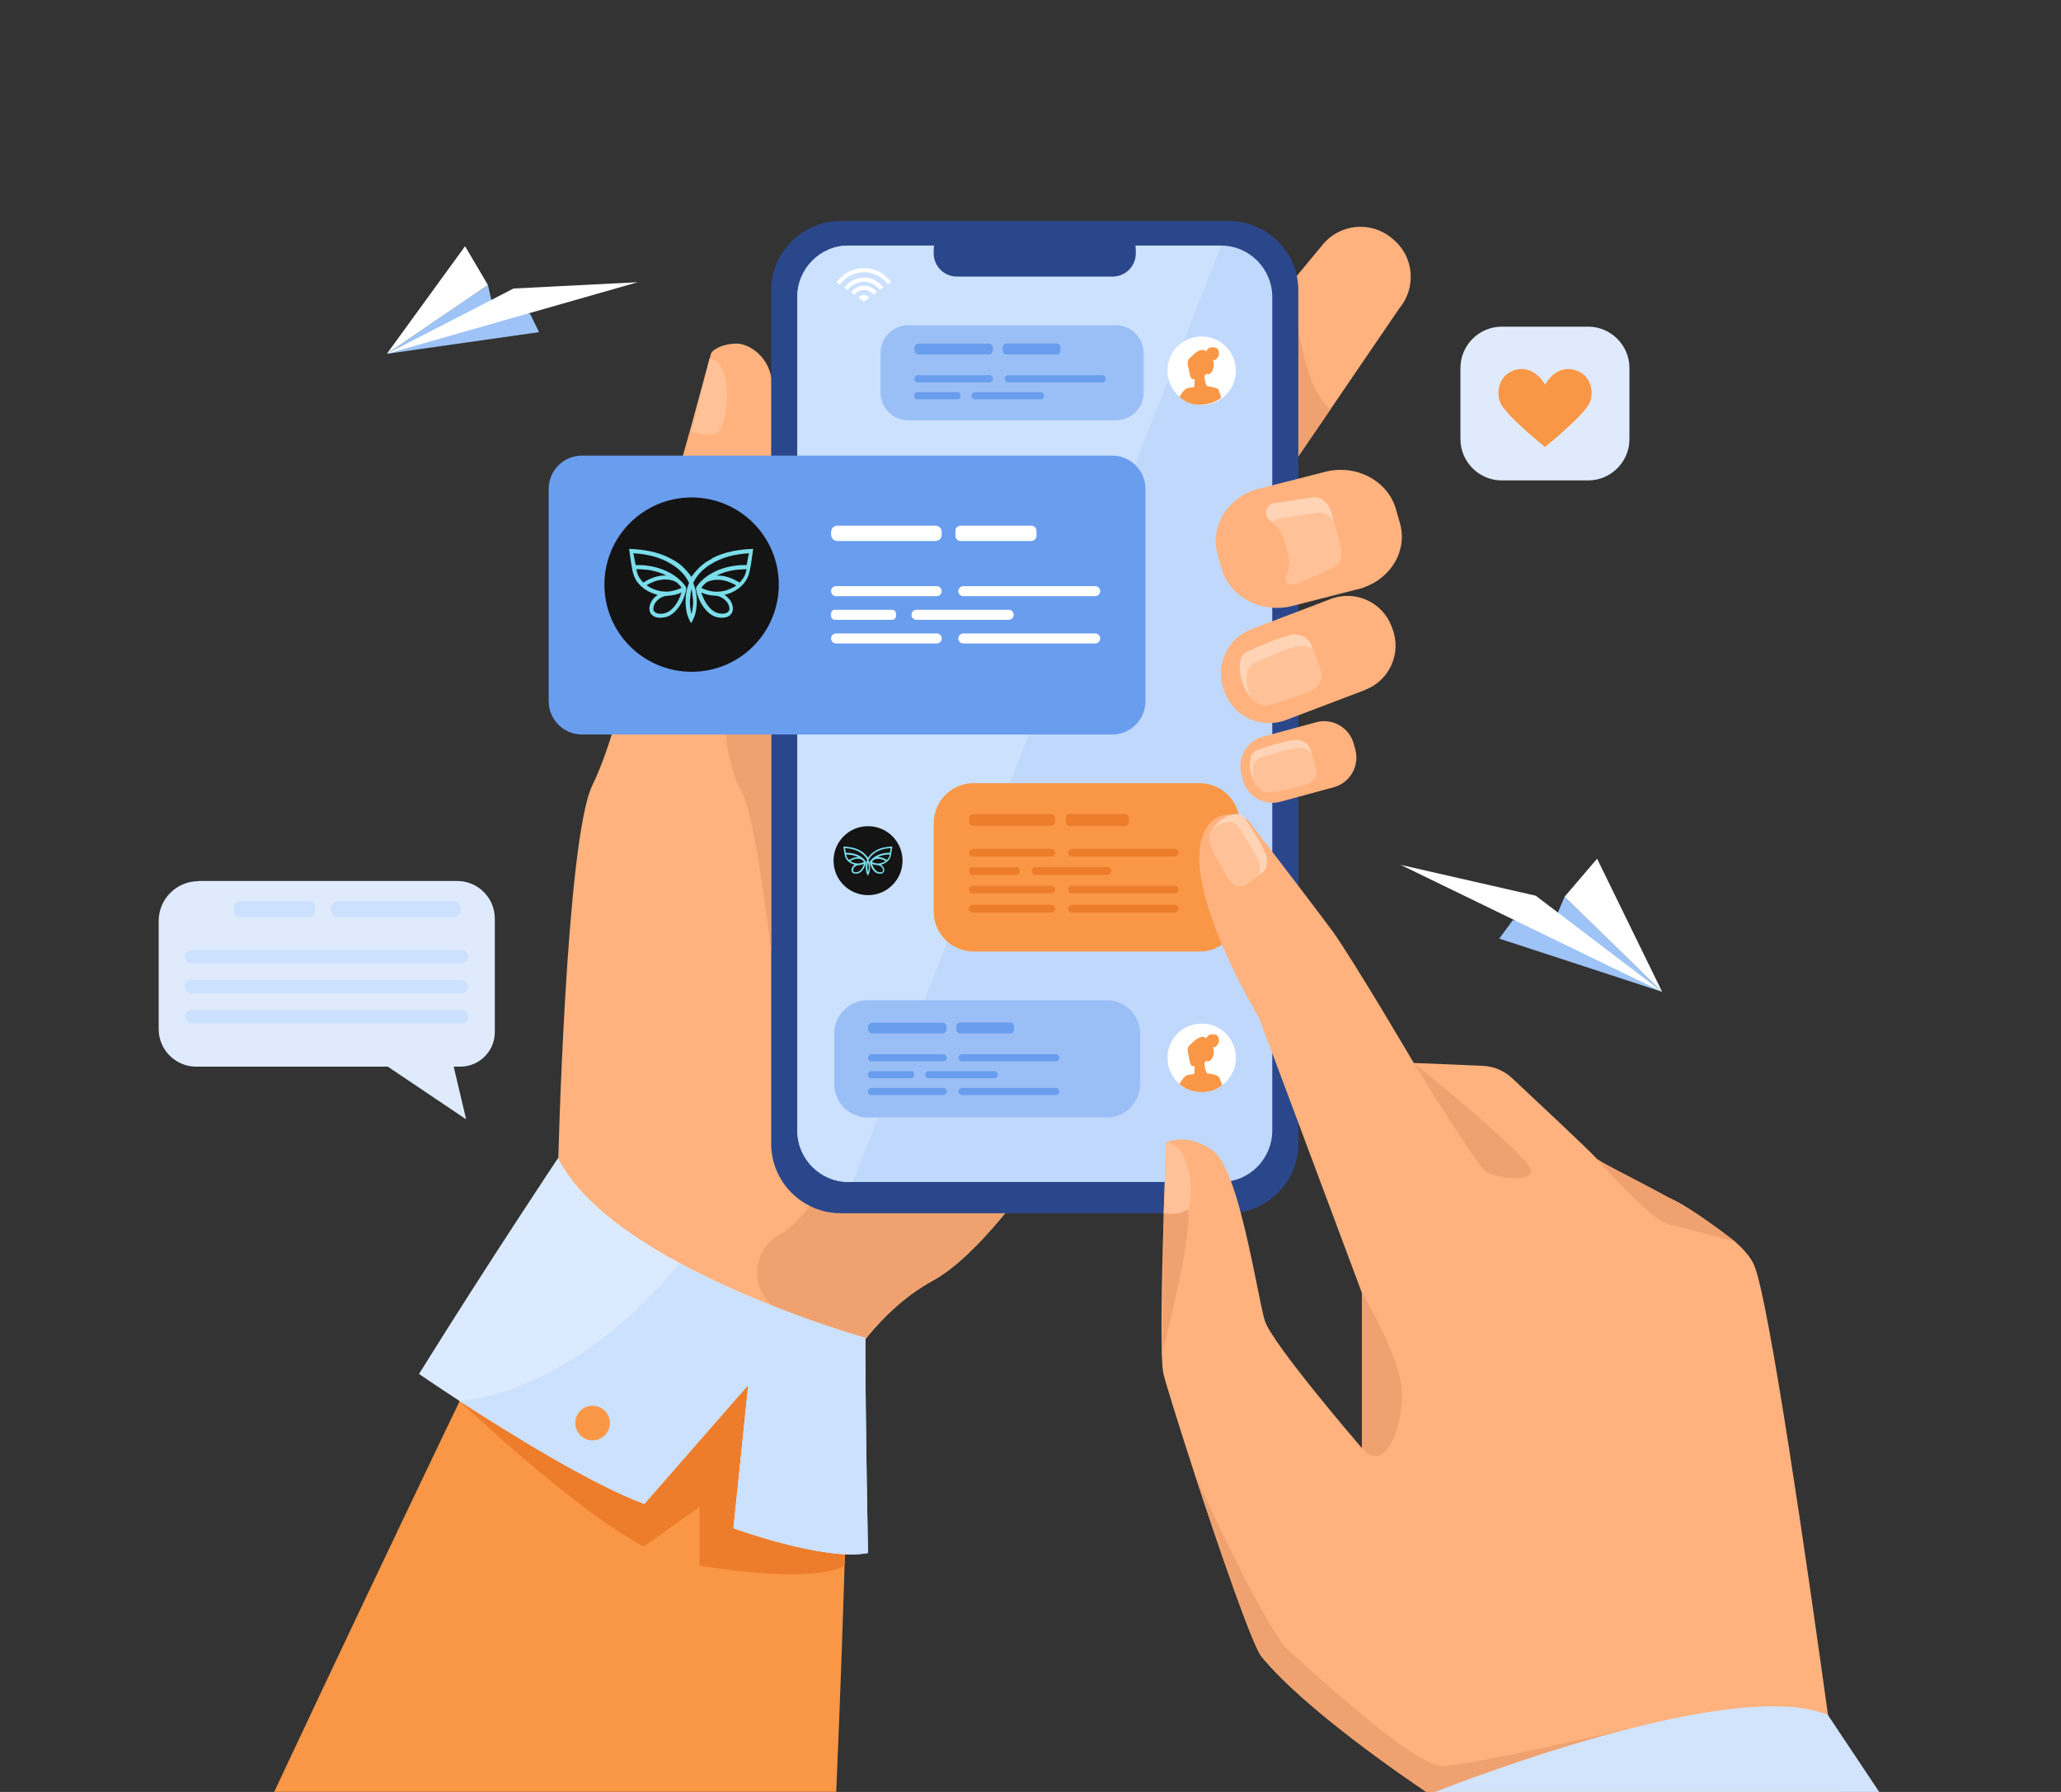 <?xml version="1.0" encoding="UTF-8"?>
<svg id="_Слой_1" data-name="Слой 1" xmlns="http://www.w3.org/2000/svg" version="1.1" viewBox="0 0 2300 2000">
  <rect x="0" y="0" width="2300" height="2000" fill="#333333" stroke="none"/>
  <defs>
    <style>
      .cls-1 {
        fill: #7addea;
      }

      .cls-1, .cls-2, .cls-3, .cls-4, .cls-5, .cls-6, .cls-7, .cls-8, .cls-9, .cls-10, .cls-11, .cls-12, .cls-13, .cls-14, .cls-15, .cls-16, .cls-17, .cls-18 {
        stroke-width: 0px;
      }

      .cls-2 {
        fill: #dceaff;
      }

      .cls-3 {
        fill: #d2e3fc;
      }

      .cls-4 {
        fill: #c0d8fb;
      }

      .cls-5 {
        fill: #f99746;
      }

      .cls-6 {
        fill: #cbe1fd;
      }

      .cls-7 {
        fill: #2b478b;
      }

      .cls-8 {
        fill: #141414;
      }

      .cls-9 {
        fill: #dfebfd;
      }

      .cls-10 {
        fill: #9abff6;
      }

      .cls-11 {
        fill: #efa26f;
      }

      .cls-12 {
        fill: #ffd3b6;
      }

      .cls-13 {
        fill: #fff;
      }

      .cls-14 {
        fill: #ffc197;
      }

      .cls-15 {
        fill: #9ec3f6;
      }

      .cls-16 {
        fill: #ed7d2b;
      }

      .cls-17 {
        fill: #ffb27d;
      }

      .cls-18 {
        fill: #699dee;
      }
    </style>
  </defs>
  <g>
    <path class="cls-17" d="M1344.5,991.9s-95.7,191.5-193,323.8c-38.7,52.6-77.6,95.8-110.9,113.9-32.5,17.6-60.1,45-82.9,75.4-59,78.6-86.3,177.1-86.3,177.1l-248.7-376.2s8.5-367.8,38.3-429.3c43.5-89.7,64.5-270.8,81.3-306.9,12.4-26.8,47.8-164.9,51.2-175.1,1.5-4.4,13.3-11.1,28.6-11.1,12.3,0,33.1,11.9,38.4,36.3,26.6,123.3-5.4,204.6-5.1,208.3,9.4,94.8-18.8,165.1,1,183.7.7.7,2.1.4,4-.9,34.3-22,247.1-332.2,273.3-338.9,27.7-7.1,210.7,520,210.7,520Z"/>
    <path class="cls-5" d="M946.3,1607.5s-3.4,167.2-13.1,392.4H306c143.4-305.8,268.1-563.1,268.1-563.1,0,0,357.2,10.9,372.3,170.8Z"/>
    <path class="cls-17" d="M1561.9,343.7l-77,112.9-75.6,110.8c-4.6,5.6-9.9,7.5-15.7,6.9-18.1-1.7-40.6-27.9-58.1-42.4l-1.8-1.5c-23.1-19.1-26.3-53.5-7.2-76.6l115.5-139.6h0s34.3-41.4,34.3-41.4c19.1-23.1,53.5-26.3,76.6-7.2l1.8,1.5c23.1,19.1,26.3,53.5,7.2,76.6Z"/>
    <path class="cls-11" d="M1484.9,456.6l-75.6,110.8c-4.6,5.6-9.9,7.5-15.7,6.9l48.4-260c.1,1.5,8.3,118.1,42.8,142.3Z"/>
    <path class="cls-11" d="M1151.5,1315.7c-38.7,52.6-77.6,95.8-110.9,113.9-32.5,17.6-60.1,45-82.9,75.4-26.2-12.2-56.1-26.6-85.3-40.7-35.6-17.3-36.9-67.8-2.1-86.5.3-.2.7-.4,1-.6,32.6-18.7,66.1-84.6,66.1-84.6l214,23.1Z"/>
    <path class="cls-14" d="M791.9,400.2l-20.2,81.4s17.6,7.2,28.9,1.6,20.5-78.6-8.8-83Z"/>
    <g>
      <path class="cls-7" d="M1371.4,1354.1h-433.3c-42.6,0-77.5-34.9-77.5-77.5V324.2c0-42.6,34.9-77.5,77.5-77.5h433.3c42.6,0,77.5,34.9,77.5,77.5v952.4c0,42.6-34.9,77.5-77.5,77.5Z"/>
      <g>
        <path class="cls-4" d="M1419.8,331.5v930.3c0,31.6-25.6,57.4-57,57.4h-416.1c-31.3,0-57-25.8-57-57.4V331.5c0-31.6,25.6-57.4,57-57.4h416.1c31.3,0,57,25.8,57,57.4Z"/>
        <path class="cls-6" d="M1362.8,274.1l-410.9,1045.1h-5.1c-31.3,0-57-25.8-57-57.4V331.5c0-31.6,25.6-57.4,57-57.4h416.1Z"/>
      </g>
      <path class="cls-7" d="M1241.7,308.7h-173.9c-14.2,0-25.8-11.6-25.8-25.8v-4c0-14.2,11.6-25.8,25.8-25.8h173.9c14.2,0,25.8,11.6,25.8,25.8v4c0,14.2-11.6,25.8-25.8,25.8Z"/>
    </g>
    <g>
      <path class="cls-17" d="M1523.6,770l-11.5,4.4-77.2,29.3c-1.8.7-3.6,1.3-5.5,1.7-25.6,6.6-52.8-7-62.4-32.2l-1.1-3c-10.3-27,3.4-57.6,30.5-67.9l72-27.4,5.2-2,11.5-4.4c27-10.3,57.6,3.4,67.8,30.5l1.1,3c10.3,27-3.4,57.6-30.5,67.9Z"/>
      <path class="cls-12" d="M1460.9,771.8c-12.9,4.9-36.2,13.6-48.7,15.3-3.5.5-10-1.4-16.1-8.1-3.6-4-7.1-9.7-9.7-17.5-1.2-3.7-2.2-7.4-2.6-11.2-.5-4.4-.4-8.9.4-13.3.7-4,3.4-7.6,7.4-9.5,0,0,0,0,0,0,13.3-6.3,31.2-14.1,46.8-18.4,10.8-3,21.8,1.8,25.2,11.3l1.6,4.4,8.3,22.7c3.4,9.4-2.1,20.2-12.7,24.2Z"/>
      <path class="cls-14" d="M1460.9,771.8c-12.9,4.9-36.2,13.6-48.7,15.3-3.5.5-10-1.4-16.1-8.1-.6-1.5-1.2-3.1-1.8-4.8-1.2-3.7-2.2-7.4-2.6-11.2-.5-4.4-.4-8.9.4-13.3.7-4,3.4-7.6,7.4-9.5,0,0,0,0,0,0,13.3-6.3,31.2-14.1,46.8-18.4,6.9-1.9,13.9-.6,19,3l8.3,22.7c3.4,9.4-2.1,20.2-12.7,24.2Z"/>
    </g>
    <g>
      <path class="cls-17" d="M1488.6,878.6l-59.6,16.2c-18.1,4.9-36.9-5.8-41.9-23.9l-1.8-6.7c-4.9-18.1,5.8-36.9,23.9-41.9l59.6-16.2c18.1-4.9,36.9,5.8,41.9,23.9l1.8,6.7c4.9,18.1-5.8,36.9-23.9,41.9Z"/>
      <path class="cls-12" d="M1456.4,875.7c-10.9,2.9-30.7,8.1-41.1,8.6-3.8.2-11.3-3-16.2-12.9-1.2-2.4-2.2-5.2-3-8.4-.7-2.9-1.3-5.8-1.3-8.8,0-3.5.4-6.9,1.3-10.2.9-3,3.4-5.6,6.7-6.8,0,0,0,0,0,0,11.3-4,26.6-8.8,39.8-11.1,9.1-1.6,17.7,2.8,19.9,10.3l1.5,5.4,4.6,16.1c2.1,7.5-3.3,15.4-12.2,17.8Z"/>
      <path class="cls-14" d="M1456.4,875.7c-10.9,2.9-30.7,8.1-41.1,8.6-3.8.2-11.3-3-16.2-12.9-.7-2.7-1.1-5.4-1.2-8.2,0-3.4.4-6.9,1.3-10.2.9-3,3.4-5.6,6.7-6.8,0,0,0,0,0,0,11.3-4,26.6-8.8,39.8-11.1,7.5-1.3,14.8,1.5,18.2,6.7l4.6,16.1c2.1,7.5-3.3,15.4-12.2,17.8Z"/>
    </g>
    <path class="cls-16" d="M512.9,1563.6s122.6,117.4,205.2,162.7l62.6-44.4v65.5s123.1,21.8,161.9,0v-178.5l-345.6-173.3-84,168Z"/>
    <path class="cls-2" d="M968.7,1733.3c-47.6,9.8-150.2-27.6-150.2-27.6l16.5-159.9-116,132.8c-59-22-151.3-79.3-206.1-114.9-27.3-17.8-45.3-30.2-45.3-30.2,77.4-124.5,155.2-241,155.2-241,22.8,45.7,76.9,85.4,135.5,117.1,97.4,52.8,207.4,83.6,207.4,83.6,0,95,3,240,3,240Z"/>
    <g>
      <path class="cls-17" d="M1521.7,655.9c-.4.2-.8.3-1.3.4l-78.1,20c-34.3,8.8-69.8-9.8-78.9-41.3l-4.6-16.2c-8.7-30.3,10-61.9,41.9-72.2l25.8-6.6,52.3-13.4c34.3-8.8,69.8,9.8,78.9,41.3l4.6,16.1c8.6,29.9-9.5,61-40.6,71.7Z"/>
      <path class="cls-12" d="M1486,634.1l-37.9,17.1c0,0-.1,0-.2,0-1.5.4-3.1.7-4.6.9-.6,0-1.3.2-1.9.2-.3,0-.5,0-.8,0-4.2-.1-7-4.6-5.2-8.5,3.6-7.8,4.6-16.8,2.1-25.7l-.9-3.3s0,0,0,0l-2.9-10.8c-2.3-8.6-7.3-15.8-13.8-21-.8-.6-1.6-1.2-2.4-1.8-7.5-5.2-5.6-17,3.2-19.4,0,0,.2,0,.2,0l41.6-6.3c10.3-2.8,20.2,5.1,23,15.4l3.3,12.3,7.1,26.2c2.8,10.3.4,22-9.9,24.7Z"/>
      <path class="cls-14" d="M1486,634.1l-37.9,17.1c0,0-.1,0-.2,0-.9.2-3.7.6-7.3,1.2-4.2-.1-7-4.6-5.2-8.5,3.6-7.8,4.6-16.8,2.1-25.7l-.9-3.3s0,0,0,0l-2.9-10.8c-2.3-8.6-7.3-15.8-13.8-21,1.3-2,3.3-3.5,6-4.2,0,0,.2,0,.2,0l41.6-6.3c8.7-2.4,17.1,2.9,21.2,10.7l7.1,26.2c2.8,10.3.4,22-9.9,24.7Z"/>
    </g>
    <path class="cls-11" d="M860.6,1062s-17-148.7-32.7-177.7c-15.7-29-29-87.1-4.8-130.2,24.2-43.2,32.5-126.2,32.5-126.2,9.4,94.8-18.8,165.1,1,183.7.7.7,2.1.4,4-.9v251.2Z"/>
    <path class="cls-18" d="M649.5,819.8h591.6c20.5,0,37.2-16.6,37.2-37.2v-236.9c0-20.5-16.6-37.2-37.2-37.2h-591.6c-20.5,0-37.2,16.6-37.2,37.2v236.9c0,20.5,16.6,37.2,37.2,37.2Z"/>
    <path class="cls-10" d="M1245.2,469.1h-231.5c-17.2,0-31.1-13.9-31.1-31.1v-43.9c0-17.2,13.9-31.1,31.1-31.1h231.5c17.2,0,31.1,13.9,31.1,31.1v43.9c0,17.2-13.9,31.1-31.1,31.1Z"/>
    <path class="cls-10" d="M1235.1,1247.2h-266.9c-20.6,0-37.2-16.7-37.2-37.2v-56.4c0-20.6,16.7-37.2,37.2-37.2h266.9c20.6,0,37.2,16.7,37.2,37.2v56.4c0,20.6-16.7,37.2-37.2,37.2Z"/>
    <path class="cls-5" d="M1338.8,1062h-252.2c-24.6,0-44.6-20-44.6-44.6v-98.7c0-24.6,20-44.6,44.6-44.6h252.2c24.6,0,44.6,20,44.6,44.6v98.7c0,24.6-20,44.6-44.6,44.6Z"/>
    <path class="cls-17" d="M2051.8,2000h-460.1c-22.1-14.8-136.6-92.9-184-151.2-10-12.3-46.8-118.8-75-205.1-17.6-54-31.9-100.1-34.4-110.7-.8-3.7-1.4-11-1.7-20.9h0c-1.2-35.4.4-103.6,2.1-157.7v-.2s0-.7,0-.7c0-2.4.2-4.7.2-7h0c0-.3,0-.5,0-.8.3-9.4.6-18.3.9-26.3.7-20.1,1.3-35.3,1.6-41.2v-2.8c0,0,.1,0,.1,0,.7-.4,22.9-12.2,52.4,9.1,7.1,5.2,13.7,17.6,19.8,33.8,3.9,10.4,7.5,22.3,10.8,34.8,12.9,48.2,22.2,105.9,27.1,121.3,8,24.9,102,134.7,107.9,141.5,0,.1.2.2.3.3v-173.3l-71-190-29.2-78-14.6-39.2s-22.5-36.9-41.3-81.3c-8.2-19.4-15.8-40.3-20.5-60.1-1.1-4.7-2.1-9.4-2.8-14h0c-2.8-16.8-3-32.3.9-45,6.9-22.5,22.3-26.8,34.2-26.3,1.2,0,2.4.2,3.6.3,1.2.1,2.3.4,3.4.7,2.1.5,4.1,1.4,5.9,2.5,0,0,0,0,0,0,3.1,1.8,5.7,4.2,7.7,7.2,0,0,10,13.1,23.5,30.7,8.9,11.6,19.2,25.2,29.2,38.2,17.7,23.3,34.1,45,38.7,51.3,24.4,34.4,90.2,146.5,90.2,146.5l77,3.2c12.2.5,23.8,5.4,32.7,13.7,27.4,25.6,86.4,80.9,93.7,89.1,0,2.7,45.9,24.8,81.3,44.4,25.3,10.7,73.5,48.7,73.5,48.7,10,8.8,17.6,17.6,21.4,26,16.5,35.9,61.3,348.4,82.7,502.9,6.9,49.7,11.4,83,11.7,85.6Z"/>
    <path class="cls-11" d="M1577.8,1186.4s71.3,116.4,80.8,121.7c9.4,5.2,46.2,12.6,50.4,0,4.2-12.6-131.1-121.7-131.1-121.7Z"/>
    <path class="cls-11" d="M1936.3,1385.9c-.1-.1-.2-.2-.4-.3,0,0-48.2-38-73.5-48.7-32.5-18-73.9-38.1-80.4-43.4,7.6,8.6,60.7,68.8,81.1,73.3,18,4,58.7,15.1,73.2,19.1Z"/>
    <path class="cls-11" d="M1519.9,1616.1v-173.3s41.2,68.9,44.3,106.6c3.1,37.8-17.1,98.9-44.3,66.7Z"/>
    <path class="cls-12" d="M1370.6,980.3c-6-10.3-16.8-29-20.5-39.5-1-3-.9-8.9,2.7-15.2,2.2-3.8,5.6-7.7,10.8-11.2,2.4-1.6,4.9-3.1,7.6-4.1,3.1-1.1,6.4-1.7,9.7-1.8,3,0,6.1,1.7,8.3,4.8,0,0,0,0,0,0,7.1,10.4,16.2,24.6,22.3,37.4,4.3,8.9,2.9,19.1-3.3,23.6l-2.9,2.1-14.8,10.8c-6.2,4.5-15,1.4-19.9-7Z"/>
    <path class="cls-14" d="M1370.6,980.3c-6-10.3-16.8-29-20.5-39.5-1-3-.9-8.9,2.7-15.2,1-.8,2-1.6,3.1-2.3,2.4-1.6,4.9-3.1,7.6-4.1,3.1-1.1,6.4-1.7,9.7-1.8,3,0,6.1,1.7,8.3,4.8,0,0,0,0,0,0,7.1,10.4,16.2,24.6,22.3,37.4,2.7,5.7,3.2,11.9,1.5,16.8l-14.8,10.8c-6.2,4.5-15,1.4-19.9-7Z"/>
    <g>
      <path class="cls-9" d="M1772.3,536.2h-96.4c-25.4,0-46.1-20.8-46.1-46.1v-79.4c0-25.4,20.8-46.1,46.1-46.1h96.4c25.4,0,46.1,20.8,46.1,46.1v79.4c0,25.4-20.8,46.1-46.1,46.1Z"/>
      <path class="cls-5" d="M1674,448.9c5.2,13.8,50.2,50.1,50.2,50.1,0,0,14.6-11.9,28.2-24.7,10.2-9.5,19.6-19.5,21.9-25.4,5.3-13.7-.3-33.4-20-36.7-19.6-3.3-30.1,17.1-30.1,17.1,0,0-10.6-20.5-30.2-17.1-3.4.6-6.4,1.7-9,3.2-12.2,6.8-15.3,22.2-11,33.5Z"/>
    </g>
    <g>
      <path class="cls-9" d="M221.4,983.3h288.9c23,0,41.9,18.8,41.9,41.9v126.8c0,21.2-17.3,38.5-38.5,38.5h-7.4l13.9,58.8-87.4-58.8h-213.9c-23,0-41.8-18.8-41.8-41.8v-120.9c0-24.4,19.9-44.3,44.3-44.3Z"/>
      <path class="cls-6" d="M213.7,1075.3h301.2c4.1,0,7.5-3.4,7.5-7.5h0c0-4.1-3.4-7.5-7.5-7.5H213.7c-4.1,0-7.5,3.4-7.5,7.5h0c0,4.1,3.4,7.5,7.5,7.5Z"/>
      <path class="cls-6" d="M213.7,1108.7h301.2c4.1,0,7.5-3.4,7.5-7.5h0c0-4.1-3.4-7.5-7.5-7.5H213.7c-4.1,0-7.5,3.4-7.5,7.5h0c0,4.1,3.4,7.5,7.5,7.5Z"/>
      <path class="cls-6" d="M213.7,1142.1h301.2c4.1,0,7.5-3.4,7.5-7.5h0c0-4.1-3.4-7.5-7.5-7.5H213.7c-4.1,0-7.5,3.4-7.5,7.5h0c0,4.1,3.4,7.5,7.5,7.5Z"/>
      <path class="cls-6" d="M377.8,1023.5h127.9c4.9,0,8.9-4,8.9-8.9h0c0-4.9-4-8.9-8.9-8.9h-127.9c-4.9,0-8.9,4-8.9,8.9h0c0,4.9,4,8.9,8.9,8.9Z"/>
      <path class="cls-6" d="M267.9,1023.5h77c3.9,0,7-3.2,7-7v-3.7c0-3.9-3.2-7-7-7h-77c-3.9,0-7,3.2-7,7v3.7c0,3.9,3.2,7,7,7Z"/>
    </g>
    <g>
      <polygon class="cls-15" points="1673.1 1047.6 1854.9 1107 1746 1000.9 1735 1026.9 1688.2 1027.1 1673.1 1047.6"/>
      <polygon class="cls-13" points="1854.9 1107 1713.8 999.7 1563.1 965.3 1854.9 1107"/>
      <polygon class="cls-13" points="1746 1000.9 1854.9 1107 1782.3 958.4 1746 1000.9"/>
    </g>
    <g>
      <polygon class="cls-15" points="601.6 370.7 431.7 394.9 544.5 318.1 550.2 342.7 591.5 350.2 601.6 370.7"/>
      <polygon class="cls-13" points="431.7 394.9 573.1 322 711.6 315 431.7 394.9"/>
      <polygon class="cls-13" points="544.5 318.1 431.7 394.9 519 274.8 544.5 318.1"/>
    </g>
    <path class="cls-13" d="M868.3,652.5c0,22.2-7.5,42.6-20,58.9-4.2,5.4-8.9,10.4-14.1,14.8-16.8,14.3-38.6,22.9-62.4,22.9s-41.5-7.1-57.6-19.1c-7.1-5.3-13.4-11.5-18.8-18.5-12.6-16.3-20-36.7-20-58.9,0-53.3,43.2-96.5,96.5-96.5s96.5,43.2,96.5,96.5Z"/>
    <path class="cls-7" d="M810.5,698.1c-.3-.3-.5-.6-.8-.8-1.1-.8-2.2-1.4-6.7-2.2-2.3-.4-5.4-.8-9.9-1.4,0,0-1-.1-1.5-.2-.3,0-.7,0-1.1,0-1.3-.7-1.6-6-1.6-11.6,0-.4,0-.8,0-1.3,0-2.1,0-4.2.2-6.1,0-.1,0-.2,0-.3,2.8.2,4.6.2,4.6.2,5.1-.4,8.3-14.2,9.5-25.3,0,0,2.5-6.1,2.5-12.7s-.8-7.6-3.3-10.6c-1.3-1.6-2.5-2.6-3.6-3.2-.3-.3-.7-.6-1-.9-4.8-5.3-24.2-25.2-37-13.7-.3-1.2-4.5-14.1-24.6-9.8,1.2-.1,10.2-1,12.8,2.6-.3-.2-8.1-3.6-13-.6-2.3,1.4-3.7,4.2-4.5,7.3,0,0,0,0,0,0,0,0,0,0,0,0h0s0,0,0,.1c0,.4-.2.8-.3,1.2,0,0,0,.1,0,.2,0,0,0,0,0,0h0c-.6,3.1-.6,6.2-.2,7.6.8,3.2,6.3,12.5,10,12.5s2.9-.5,4.2-1c-.6,1.7-1.1,3.5-1.5,5.5-3.9,18.4,8.3,32.4,14.6,28.9,4.1-2.2,7.1,4.9,7.1,4.9h0c-.6,13.4-4.3,22.2-7,24.4-1,.1-3.1.4-5.8.8h0s-9.3,1-16.4,4.1c0,0-.1,0-.2,0-1.6.7-3,1.4-4,2.2,0,0,0,0,0,0h0c-.5.4-1,.9-1.3,1.4-.2.2-.3.4-.4.6-2.4,4.5-4.8,11.3-7,19.3,13.6,10.2,30.5,16.2,48.9,16.2s38.6-7.3,52.9-19.4c-5.2-10.9-11.2-16.5-14.5-19Z"/>
    <path class="cls-13" d="M1044,603.8h-109.6c-3.8,0-6.9-3.1-6.9-6.9v-3.3c0-3.8,3.1-6.9,6.9-6.9h109.6c3.8,0,6.9,3.1,6.9,6.9v3.3c0,3.8-3.1,6.9-6.9,6.9Z"/>
    <g>
      <path class="cls-13" d="M1045.3,665.4h-112.3c-3.1,0-5.6-2.5-5.6-5.6h0c0-3.1,2.5-5.6,5.6-5.6h112.3c3.1,0,5.6,2.5,5.6,5.6h0c0,3.1-2.5,5.6-5.6,5.6Z"/>
      <path class="cls-13" d="M995.6,691.8h-63.9c-2.3,0-4.3-1.9-4.3-4.3v-2.6c0-2.4,1.9-4.3,4.3-4.3h63.9c2.4,0,4.3,1.9,4.3,4.3v2.6c0,2.4-1.9,4.3-4.3,4.3Z"/>
      <path class="cls-13" d="M1125.8,691.8h-103.2c-2.9,0-5.4-2.4-5.4-5.4v-.4c0-2.9,2.4-5.4,5.4-5.4h103.2c2.9,0,5.4,2.4,5.4,5.4v.4c0,2.9-2.4,5.4-5.4,5.4Z"/>
      <path class="cls-13" d="M1222.2,665.4h-147.2c-3.1,0-5.6-2.5-5.6-5.6h0c0-3.1,2.5-5.6,5.6-5.6h147.2c3.1,0,5.6,2.5,5.6,5.6h0c0,3.1-2.5,5.6-5.6,5.6Z"/>
      <path class="cls-13" d="M1045.3,718.2h-112.3c-3.1,0-5.6-2.5-5.6-5.6h0c0-3.1,2.5-5.6,5.6-5.6h112.3c3.1,0,5.6,2.5,5.6,5.6h0c0,3.1-2.5,5.6-5.6,5.6Z"/>
      <path class="cls-13" d="M1222.2,718.2h-147.2c-3.1,0-5.6-2.5-5.6-5.6h0c0-3.1,2.5-5.6,5.6-5.6h147.2c3.1,0,5.6,2.5,5.6,5.6h0c0,3.1-2.5,5.6-5.6,5.6Z"/>
    </g>
    <path class="cls-13" d="M1150.8,603.8h-78.7c-3.3,0-5.9-2.7-5.9-5.9v-5.3c0-3.3,2.7-5.9,5.9-5.9h78.7c3.3,0,5.9,2.7,5.9,5.9v5.3c0,3.3-2.7,5.9-5.9,5.9Z"/>
    <g>
      <path class="cls-18" d="M1051.5,1153.5h-77.9c-2.7,0-4.9-2.2-4.9-4.9v-2.3c0-2.7,2.2-4.9,4.9-4.9h77.9c2.7,0,4.9,2.2,4.9,4.9v2.3c0,2.7-2.2,4.9-4.9,4.9Z"/>
      <g>
        <path class="cls-18" d="M1052.5,1184.6h-79.8c-2.2,0-4-1.8-4-4h0c0-2.2,1.8-4,4-4h79.8c2.2,0,4,1.8,4,4h0c0,2.2-1.8,4-4,4Z"/>
        <path class="cls-18" d="M1017.1,1203.4h-45.4c-1.7,0-3-1.4-3-3v-1.9c0-1.7,1.4-3,3-3h45.4c1.7,0,3,1.4,3,3v1.9c0,1.7-1.4,3-3,3Z"/>
        <path class="cls-18" d="M1109.7,1203.4h-73.4c-2.1,0-3.8-1.7-3.8-3.8v-.3c0-2.1,1.7-3.8,3.8-3.8h73.4c2.1,0,3.8,1.7,3.8,3.8v.3c0,2.1-1.7,3.8-3.8,3.8Z"/>
        <path class="cls-18" d="M1178.3,1184.6h-104.7c-2.2,0-4-1.8-4-4h0c0-2.2,1.8-4,4-4h104.7c2.2,0,4,1.8,4,4h0c0,2.2-1.8,4-4,4Z"/>
        <path class="cls-18" d="M1052.5,1222.2h-79.8c-2.2,0-4-1.8-4-4h0c0-2.2,1.8-4,4-4h79.8c2.2,0,4,1.8,4,4h0c0,2.2-1.8,4-4,4Z"/>
        <path class="cls-18" d="M1178.3,1222.2h-104.7c-2.2,0-4-1.8-4-4h0c0-2.2,1.8-4,4-4h104.7c2.2,0,4,1.8,4,4h0c0,2.2-1.8,4-4,4Z"/>
      </g>
      <path class="cls-18" d="M1127.5,1153.5h-56c-2.3,0-4.2-1.9-4.2-4.2v-3.8c0-2.3,1.9-4.2,4.2-4.2h56c2.3,0,4.2,1.9,4.2,4.2v3.8c0,2.3-1.9,4.2-4.2,4.2Z"/>
    </g>
    <g>
      <path class="cls-18" d="M1103.2,395.6h-77.9c-2.7,0-4.9-2.2-4.9-4.9v-2.3c0-2.7,2.2-4.9,4.9-4.9h77.9c2.7,0,4.9,2.2,4.9,4.9v2.3c0,2.7-2.2,4.9-4.9,4.9Z"/>
      <g>
        <path class="cls-18" d="M1104.2,426.8h-79.8c-2.2,0-4-1.8-4-4h0c0-2.2,1.8-4,4-4h79.8c2.2,0,4,1.8,4,4h0c0,2.2-1.8,4-4,4Z"/>
        <path class="cls-18" d="M1068.8,445.6h-45.4c-1.7,0-3-1.4-3-3v-1.9c0-1.7,1.4-3,3-3h45.4c1.7,0,3,1.4,3,3v1.9c0,1.7-1.4,3-3,3Z"/>
        <path class="cls-18" d="M1161.4,445.6h-73.4c-2.1,0-3.8-1.7-3.8-3.8v-.3c0-2.1,1.7-3.8,3.8-3.8h73.4c2.1,0,3.8,1.7,3.8,3.8v.3c0,2.1-1.7,3.8-3.8,3.8Z"/>
        <path class="cls-18" d="M1230,426.8h-104.7c-2.2,0-4-1.8-4-4h0c0-2.2,1.8-4,4-4h104.7c2.2,0,4,1.8,4,4h0c0,2.2-1.8,4-4,4Z"/>
      </g>
      <path class="cls-18" d="M1179.2,395.6h-56c-2.3,0-4.2-1.9-4.2-4.2v-3.8c0-2.3,1.9-4.2,4.2-4.2h56c2.3,0,4.2,1.9,4.2,4.2v3.8c0,2.3-1.9,4.2-4.2,4.2Z"/>
    </g>
    <g>
      <path class="cls-16" d="M1172.1,921.9h-85.3c-3,0-5.4-2.4-5.4-5.4v-2.6c0-3,2.4-5.4,5.4-5.4h85.3c3,0,5.4,2.4,5.4,5.4v2.6c0,3-2.4,5.4-5.4,5.4Z"/>
      <g>
        <path class="cls-16" d="M1173.1,956h-87.4c-2.4,0-4.3-2-4.3-4.3h0c0-2.4,2-4.3,4.3-4.3h87.4c2.4,0,4.3,2,4.3,4.3h0c0,2.4-2,4.3-4.3,4.3Z"/>
        <path class="cls-16" d="M1134.5,976.5h-49.7c-1.8,0-3.3-1.5-3.3-3.3v-2c0-1.8,1.5-3.3,3.3-3.3h49.7c1.8,0,3.3,1.5,3.3,3.3v2c0,1.8-1.5,3.3-3.3,3.3Z"/>
        <path class="cls-16" d="M1235.8,976.5h-80.3c-2.3,0-4.2-1.9-4.2-4.2v-.3c0-2.3,1.9-4.2,4.2-4.2h80.3c2.3,0,4.2,1.9,4.2,4.2v.3c0,2.3-1.9,4.2-4.2,4.2Z"/>
        <path class="cls-16" d="M1310.9,956h-114.6c-2.4,0-4.3-2-4.3-4.3h0c0-2.4,2-4.3,4.3-4.3h114.6c2.4,0,4.3,2,4.3,4.3h0c0,2.4-2,4.3-4.3,4.3Z"/>
        <path class="cls-16" d="M1173.1,997.1h-87.4c-2.4,0-4.3-2-4.3-4.3h0c0-2.4,2-4.3,4.3-4.3h87.4c2.4,0,4.3,2,4.3,4.3h0c0,2.4-2,4.3-4.3,4.3Z"/>
        <path class="cls-16" d="M1310.9,997.1h-114.6c-2.4,0-4.3-2-4.3-4.3h0c0-2.4,2-4.3,4.3-4.3h114.6c2.4,0,4.3,2,4.3,4.3h0c0,2.4-2,4.3-4.3,4.3Z"/>
      </g>
      <g>
        <path class="cls-16" d="M1173.1,1018.5h-87.4c-2.4,0-4.3-2-4.3-4.3h0c0-2.4,2-4.3,4.3-4.3h87.4c2.4,0,4.3,2,4.3,4.3h0c0,2.4-2,4.3-4.3,4.3Z"/>
        <path class="cls-16" d="M1310.9,1018.5h-114.6c-2.4,0-4.3-2-4.3-4.3h0c0-2.4,2-4.3,4.3-4.3h114.6c2.4,0,4.3,2,4.3,4.3h0c0,2.4-2,4.3-4.3,4.3Z"/>
      </g>
      <path class="cls-16" d="M1255.3,921.9h-61.3c-2.5,0-4.6-2.1-4.6-4.6v-4.1c0-2.5,2.1-4.6,4.6-4.6h61.3c2.5,0,4.6,2.1,4.6,4.6v4.1c0,2.5-2.1,4.6-4.6,4.6Z"/>
    </g>
    <g>
      <path class="cls-13" d="M970,332.3l-5.9,4.3-6-4.2c1.3-1.9,3.5-3.1,6-3.1s4.6,1.2,5.9,3Z"/>
      <path class="cls-13" d="M964.1,318.9c-6,0-11.2,3-14.4,7.5l3.8,2.6c2.4-3.4,6.3-5.5,10.7-5.5s8.2,2.1,10.6,5.5l3.8-2.7c-3.2-4.5-8.5-7.4-14.3-7.4Z"/>
      <path class="cls-13" d="M964.1,299.2c-12.6,0-23.8,6.3-30.5,15.9l3.8,2.6c5.9-8.4,15.7-13.9,26.8-13.9s20.7,5.4,26.6,13.7l3.7-2.7c-6.8-9.4-17.8-15.6-30.3-15.6Z"/>
      <path class="cls-13" d="M964.1,310c-9,0-16.9,4.4-21.8,11.2l3.8,2.6c4-5.6,10.6-9.3,18-9.3s13.9,3.6,17.9,9.1l3.7-2.7c-4.8-6.7-12.7-11.1-21.6-11.1Z"/>
    </g>
    <path class="cls-13" d="M930.8,960.4c0,8.7,2.9,16.7,7.9,23.1,1.6,2.1,3.5,4.1,5.5,5.8,2,1.7,4.2,3.2,6.6,4.5,5.3,2.9,11.4,4.5,17.9,4.5s15.6-2.5,21.7-6.8c.3-.2.6-.4.9-.7,2.8-2.1,5.3-4.5,7.4-7.3,4.9-6.4,7.9-14.4,7.9-23.1,0-20.9-17-37.9-37.9-37.9-20.9,0-37.9,17-37.9,37.9Z"/>
    <path class="cls-18" d="M979,984.7l-3.5-3.1c-.3,0-.6.1-.9.2-.6-.4-1.3-.9-2-1.3.2-1.4.4-2.7.6-3.9.5-4.1.6-6.5.6-6.9,1.8,0,3.1-.3,3.1-.3,3.5-.8,3.7-12.8,2.9-19,.7,0,1.3,0,2-.4,2.7-1.2,2.8-5.2,2.8-5.2,0,0-.8,1.4-1.9,1.9,0,0,4.4-6.1-.7-10.2-5.1-4.2-10.3-1.4-13.3-1.3-6.5.4-10.8.8-12.9,5.1-2.1,4.2-1.3,15.9,2.8,20.2,0,.4.1.8.2,1.2.2,1.5.8,2.8,1.6,3.8-.9,5-3,8.8-4.8,11.3-1.3,1-2.4,2.2-3.5,3.8,0,0,0,0,0,0,0,0,0,0,0,0-2,2.8-3.6,6.5-4.9,10.7,0,0,0,0,0,0,2.1,1.5,4.5,2.8,6.9,3.8.2,0,.3.1.5.2,0,0,0,0,.1,0,.3.1.5.2.8.3.6.2,1.3.5,1.9.7.7.2,1.4.4,2.1.6.3,0,.6.2,1,.2.3,0,.6.1.8.2,0,0,0,0,.1,0,.2,0,.4,0,.6.1.4,0,.9.2,1.3.2,0,0,.2,0,.3,0,.2,0,.5,0,.7,0,.3,0,.7,0,1,.1.4,0,.8,0,1.2,0,.4,0,.8,0,1.1,0,.4,0,.8,0,1.2,0s.8,0,1.3,0c0,0,0,0,.1,0,0,0,.2,0,.3,0,.2,0,.4,0,.6,0,0,0,0,0,0,0,.4,0,.8,0,1.2,0,5.1-.5,10-2,14.3-4.3-2.2-3.8-4.9-6.7-7.5-9.1Z"/>
    <path class="cls-13" d="M1302.9,1180.7c0,8.8,2.9,16.8,7.9,23.3,1.6,2.1,3.5,4.1,5.6,5.8,6.6,5.6,15.3,9,24.7,9s16.4-2.8,22.8-7.6c2.8-2.1,5.3-4.6,7.4-7.3,5-6.4,7.9-14.5,7.9-23.3,0-21.1-17.1-38.2-38.2-38.2s-38.2,17.1-38.2,38.2Z"/>
    <path class="cls-5" d="M1360.5,1202.3c0-.1-.1-.2-.2-.3-.2-.2-.4-.4-.6-.6h0c-.5-.4-1.1-.8-1.9-1.1,0,0,0,0,0,0-3.3-1.4-7.7-1.9-7.7-1.9-1.2-.2-2.2-.3-2.7-.4-1.3-1-3-5.1-3.3-11.4h0s1.4-3.3,3.3-2.3c2.9,1.6,8.6-4.9,6.8-13.5-.2-.9-.4-1.8-.7-2.5.6.3,1.3.5,2,.5,1.7,0,4.3-4.4,4.7-5.8.4-1.5,0-6.3-2.4-7.7-2.3-1.4-5.9.2-6.1.3,1.2-1.6,5.2-1.3,5.9-1.2-9.3-1.9-11.3,4.1-11.4,4.6-5.9-5.4-15,3.9-17.2,6.4-.2.1-.3.3-.4.4-.5.3-1.1.8-1.7,1.5-1.2,1.4-1.5,3.2-1.5,5,0,3.1,1.2,5.9,1.2,5.9.5,5.2,2,11.6,4.4,11.8,0,0,.8,0,2.1-.1,0,0,0,.1,0,.2,0,.9,0,1.9,0,2.8v.6c0,2.6-.2,5.1-.7,5.4-.2,0-.4,0-.5,0-.2,0-.7,0-.7,0-2.1.3-3.6.5-4.6.7-2.1.3-2.6.6-3.1,1-.1.1-.2.2-.4.4-1.5,1.2-4.3,3.8-6.8,8.9,6.7,5.6,15.3,9,24.7,9s16.4-2.8,22.8-7.6c-1.1-3.7-2.2-6.9-3.3-9Z"/>
    <path class="cls-13" d="M1302.9,413.8c0,8.8,2.9,16.8,7.9,23.3,1.6,2.1,3.5,4.1,5.6,5.8,6.6,5.6,15.3,9,24.7,9s16.4-2.8,22.8-7.6c2.8-2.1,5.3-4.6,7.4-7.3,5-6.4,7.9-14.5,7.9-23.3,0-21.1-17.1-38.2-38.2-38.2s-38.2,17.1-38.2,38.2Z"/>
    <path class="cls-5" d="M1360.5,435.4c0-.1-.1-.2-.2-.3-.2-.2-.4-.4-.6-.6h0c-.5-.4-1.1-.7-1.9-1.1,0,0,0,0,0,0-3.3-1.4-7.7-1.9-7.7-1.9h0c-1.2-.2-2.2-.3-2.7-.4-.3-.2-.6-.7-1-1.2h0c-1.1-1.9-2.1-5.4-2.3-10.1h0s1.4-3.3,3.3-2.3c2.9,1.6,8.6-4.9,6.8-13.5-.2-.9-.4-1.8-.7-2.5.6.3,1.3.5,2,.5,1.7,0,4.3-4.4,4.7-5.8.4-1.5,0-6.3-2.4-7.7-2.3-1.4-5.9.2-6.1.3,1.2-1.6,5.2-1.3,5.9-1.2-9.3-1.9-11.3,4.1-11.4,4.6-5.9-5.4-15,3.9-17.2,6.4-.2.1-.3.3-.4.4-.5.3-1.1.8-1.7,1.5-1.2,1.4-1.5,3.2-1.5,5,0,3.1,1.2,5.9,1.2,5.9.5,5.2,2,11.6,4.4,11.8,0,0,.8,0,2.1,0,0,0,0,.1,0,.2,0,.9,0,1.9,0,2.8v.6c0,2.6-.2,5.1-.7,5.4-.2,0-.4,0-.5,0-.2,0-.7,0-.7,0-2.1.3-3.6.5-4.6.7-2.1.4-2.6.6-3.1,1-.1.1-.2.2-.4.4-1.5,1.1-4.3,3.8-6.8,8.9.4.3.7.6,1.1.9,0,0,.1.1.2.1.3.2.6.4.9.6.2.2.4.3.6.5.2.1.4.3.6.4.3.2.6.4.9.6.2.1.4.3.6.4.3.2.5.3.8.5.3.2.6.3.9.5,0,0,0,0,0,0,0,0,0,0,0,0h0s0,0,.1,0c.2.1.5.2.7.4,0,0,0,0,0,0,0,0,.2,0,.2.1.1,0,.3.1.4.2.1,0,.3.1.4.2.3.1.6.3.9.4.3.1.6.3.9.4.1,0,.3.1.4.2.1,0,.3.1.4.2.3.1.6.2.9.3.3.1.6.2.9.3.3,0,.5.2.8.2,0,0,0,0,0,0,.2,0,.3.1.5.1.9.2,1.8.5,2.8.6.4,0,.8.2,1.2.2.1,0,.2,0,.3,0,0,0,0,0,0,0s0,0,0,0c.3,0,.5,0,.8.1,0,0,.1,0,.2,0,0,0,0,0,.1,0,.2,0,.5,0,.7,0,0,0,0,0,.1,0,0,0,.2,0,.2,0,.4,0,.9,0,1.3,0h0c.1,0,.3,0,.4,0s.2,0,.3,0c.4,0,.9,0,1.3,0,8.6,0,16.4-2.8,22.8-7.6-1.1-3.7-2.2-6.9-3.3-9Z"/>
    <path class="cls-11" d="M1820.7,1928.8l-137.4,71.2h-91.5c-22.1-14.8-136.6-92.9-184-151.2-10-12.3-46.8-118.8-75-205.1h0c3.8,11.4,82.6,179.3,105,198.4,22.4,19.1,140.3,130.2,172.8,129,31.5-1.1,199.3-39.7,209.7-42.1.2,0,.3,0,.5-.1Z"/>
    <path class="cls-3" d="M2097.2,2000h-495.5c24.8-9.8,119.9-46.1,218.5-71,.2,0,.3,0,.5-.1,84.6-21.4,171.8-34.4,219.1-14.9l.3.5,57.1,85.6Z"/>
    <path class="cls-11" d="M1299,1345.6s0,0,0,0c8.3-3.1,20.1-5.1,25.8,4.4,8.9,14.8-24.1,145.6-28.2,162l2.4-166.5Z"/>
    <path class="cls-14" d="M1301.5,1275.3l-2.8,79.1s16.6,2.7,26.1-4.4,4.4-75.7-23.3-74.7Z"/>
    <path class="cls-6" d="M968.7,1733.3c-47.6,9.8-150.2-27.6-150.2-27.6l16.5-159.9-116,132.8c-59-22-151.3-79.3-206.1-114.9,140.5-15.3,245.4-154,245.4-154,97.4,52.8,207.4,83.6,207.4,83.6,0,95,3,240,3,240Z"/>
    <path class="cls-5" d="M642,1588.1c0-10.7,8.8-19.2,19.5-19.1,10.7,0,19.2,8.8,19.1,19.5,0,10.7-8.8,19.2-19.5,19.1-10.7,0-19.2-8.8-19.1-19.5Z"/>
  </g>
  <g>
    <circle class="cls-8" cx="771.8" cy="652.5" r="97.3"/>
    <path class="cls-1" d="M794.4,623.6c-.8.5-1.6.9-2.5,1.4-11.8,5.9-20,18.5-20.3,18.9-.3-.4-8.5-13-20.3-18.9-.8-.5-1.6-1-2.5-1.4-13.9-7.7-31-10.5-46.7-11,0,0,1.5,12.4,3.5,23,1.3,7,3.8,13.1,9.6,18.4,2.7,2.6,5.8,4.7,9.1,6.4,2.6,1.3,5.5,2.4,8.4,3.2.5.1.9.2,1.4.3-.5.3-.9.7-1.4,1-4.6,3.6-7.2,7.8-7.9,12.8-.7,5.2,1.9,9.4,6.8,11,.4.1.7.2,1.1.3,1.4.4,2.8.5,4.3.5s3.1-.2,4.8-.5c4.5-.9,8.4-3.2,11.8-6.8,6-6.2,10-14,12.2-23.8.2-.7.2-1.4,0-2-.1-.8-.5-1.6-1.1-2.4-4.4-6-10.1-10.8-17.4-14.8-2.6-1.4-5.4-2.7-8.2-3.7-8.5-3.2-17.7-4.8-26.7-4.8-.9,0-1.8,0-2.7,0,0,0-.2,0-.3,0-.8-4.1-2.6-13.2-2.6-13.2,15.3.9,30.3,4.3,43.4,12.7,8.4,5.3,14.4,11.7,18.4,19.6.3.7.4,1.1,0,1.8-2.1,5.2-3.3,10.9-3.5,16.8-.3,8,1,14.5,1.8,17.4,1.3,4.2,3,7.5,4.4,9.7,1.4-2.3,3.1-5.6,4.4-9.7.9-2.8,2.2-9.4,1.8-17.4-.2-5.9-1.4-11.6-3.5-16.8-.3-.7-.3-1.1,0-1.8,4-7.9,10.1-14.3,18.4-19.6,13.1-8.3,28-11.8,43.4-12.7,0,0-1.7,9.1-2.6,13.2-.1,0-.2,0-.3,0-.9,0-1.8,0-2.7,0-9,0-18.2,1.7-26.7,4.8-2.8,1.1-5.6,2.3-8.2,3.7-7.3,4-13,8.8-17.4,14.8-.6.8-.9,1.6-1.1,2.4-.1.6,0,1.3,0,2,2.2,9.8,6.2,17.5,12.2,23.8,3.4,3.6,7.4,5.9,11.8,6.8,1.7.4,3.3.5,4.8.5s2.9-.2,4.3-.5c.4,0,.7-.2,1.1-.3,4.9-1.6,7.5-5.8,6.8-11-.7-5-3.3-9.2-7.9-12.8-.4-.3-.9-.7-1.4-1,.5-.1.9-.2,1.4-.3,3-.8,5.8-1.8,8.4-3.2,3.3-1.7,6.4-3.8,9.1-6.4,5.7-5.3,8.3-11.4,9.6-18.4,2-10.5,3.5-23,3.5-23-15.7.5-32.8,3.3-46.7,11h0ZM760.5,661.4h0c-.5,1.4-1,2.8-1.5,4.2-2.3,5.6-4.9,9.8-8.2,13.2-4,4.2-8.5,6.2-13.6,6.2s-.6,0-.8,0c-.8,0-1.5-.1-2.3-.3-.5-.1-.9-.2-1.4-.4-1.3-.5-2.3-1.3-2.9-2.3-.8-1.3-.9-3-.4-4.9.7-2.3,1.7-4.3,3.2-6,1.5-1.7,3.4-3.2,5.8-4.4,2.1-1.1,4.4-1.6,7.2-1.8,5-.2,9.8-1.4,14.8-3.5,0,0,0,0,0,0h0ZM753.4,649.1c.6.3,1.3.7,1.9,1.1,0,0,0,0,0,0,.2.1.3.2.3.2,2,1.8,3.7,3.6,5.1,5.5-2.8,1.8-10.6,4.3-16.5,4.4h-.3c-4,0-7.7-.5-11.2-1.6-2.5-.8-5-1.8-7.3-3.1-1.3-.7-2.6-1.5-3.8-2.4,1.2-.8,2.5-1.5,3.7-2.1,1.7-.8,3.4-1.5,5.3-2.2.7-.2,1.4-.5,2.1-.7,3.3-.9,6.5-1.4,9.7-1.4s.6,0,.8,0c3.5,0,6.9.8,10.1,2.1h0ZM710.7,635.2c3.7.2,7.4.3,11.1.7,3.7.4,7.4,1.2,11,2.2,1,.3,2.1.6,3.1,1,2.5.8,5.1,1.9,7.7,3.2-.4,0-.9,0-1.4,0-3.1,0-6.3.4-9.4,1.2-2.5.6-5,1.5-7.5,2.7-.2.1-.5.2-.7.3h-.3c-1.6.9-3.1,1.7-4.5,2.6-.5.3-1,.6-1.5.9,0,0-.3.2-.4.2,0,0-.2-.2-.3-.3-3.6-3.7-5.8-7.4-6.8-11.6-.2-.9-.3-1.8-.5-2.8,0,0,0-.2,0-.3h.4s0,0,0,0ZM773.4,675.3c-.3,3-.8,6.2-1.6,9.7,0,.2,0,.4-.1.5,0-.2,0-.4-.1-.5-.8-3.5-1.4-6.8-1.6-9.7-.3-3.9.1-7.9.6-11.4v-.9c.4-1.8.6-3.8,1.1-5.5.5,1.8.8,3.7,1,5.5v.9c.6,3.5,1.1,7.5.7,11.4h0ZM810.5,671c1.5,1.7,2.6,3.7,3.2,6,.5,1.9.4,3.6-.4,4.9-.6,1-1.6,1.8-2.9,2.3-.4.2-.9.3-1.4.4-.7.2-1.5.3-2.3.3-.3,0-.6,0-.8,0-5.1,0-9.5-2-13.6-6.2-3.3-3.4-5.9-7.6-8.2-13.2-.5-1.4-1-2.8-1.5-4.2h0s0,0,0,0c5,2.2,9.8,3.3,14.8,3.5,2.8.1,5.1.7,7.2,1.8,2.4,1.2,4.3,2.7,5.8,4.4h0ZM817.9,655.7c-2.4,1.3-4.8,2.3-7.3,3.1-3.5,1.1-7.2,1.6-11.2,1.6h-.3c-5.8,0-13.7-2.5-16.5-4.4,1.4-1.9,3.1-3.7,5.1-5.5,0,0,0,0,.3-.2,0,0,0,0,0,0,.6-.5,1.3-.9,1.9-1.1,3.2-1.3,6.6-2,10.1-2.1.3,0,.5,0,.8,0,3.2,0,6.4.5,9.7,1.4.7.2,1.4.4,2.1.7,1.9.7,3.6,1.4,5.3,2.2,1.3.6,2.5,1.3,3.7,2.1-1.3.9-2.5,1.7-3.8,2.4ZM833,635.5c-.1,1.1-.3,2-.5,2.8-1,4.1-3.2,7.9-6.8,11.6,0,0-.2.2-.3.3,0,0-.4-.2-.4-.2-.5-.3-1-.6-1.5-.9-1.5-.8-3-1.7-4.5-2.4h-.3c-.2-.2-.5-.3-.7-.4-2.5-1.2-5-2-7.5-2.7-3.2-.8-6.3-1.2-9.4-1.2s-.9,0-1.4,0c2.6-1.3,5.1-2.3,7.7-3.2,1-.3,2.1-.7,3.1-1,3.6-1,7.3-1.8,11-2.2,3.7-.4,7.4-.5,11.1-.7h.4c0,0,0,.2,0,.2h0Z"/>
  </g>
  <g>
    <circle class="cls-8" cx="968.7" cy="960.6" r="38.5"/>
    <path class="cls-1" d="M977.7,949.2c-.3.2-.7.4-1,.6-4.7,2.3-7.9,7.3-8,7.5-.1-.2-3.4-5.1-8-7.5-.3-.2-.6-.4-1-.6-5.5-3.1-12.3-4.2-18.5-4.4,0,0,.6,4.9,1.4,9.1.5,2.8,1.5,5.2,3.8,7.3,1.1,1,2.3,1.9,3.6,2.5,1,.5,2.2.9,3.3,1.3.2,0,.4,0,.5.1-.2.1-.4.3-.5.4-1.8,1.4-2.8,3.1-3.1,5-.3,2.1.7,3.7,2.7,4.4.1,0,.3,0,.4.1.5.1,1.1.2,1.7.2s1.2,0,1.9-.2c1.8-.4,3.3-1.3,4.7-2.7,2.4-2.5,4-5.6,4.8-9.4,0-.3,0-.5,0-.8,0-.3-.2-.6-.4-1-1.7-2.4-4-4.3-6.9-5.9-1-.6-2.1-1.1-3.3-1.5-3.4-1.2-7-1.9-10.6-1.9-.4,0-.7,0-1.1,0,0,0,0,0-.1,0-.3-1.6-1-5.2-1-5.2,6.1.3,12,1.7,17.2,5,3.3,2.1,5.7,4.6,7.3,7.8.1.3.1.4,0,.7-.8,2.1-1.3,4.3-1.4,6.7-.1,3.2.4,5.8.7,6.9.5,1.7,1.2,2.9,1.7,3.8.5-.9,1.2-2.2,1.7-3.8.4-1.1.9-3.7.7-6.9,0-2.3-.6-4.6-1.4-6.7-.1-.3-.1-.4,0-.7,1.6-3.1,4-5.6,7.3-7.8,5.2-3.3,11.1-4.7,17.2-5,0,0-.7,3.6-1,5.2,0,0,0,0-.1,0-.4,0-.7,0-1.1,0-3.6,0-7.2.7-10.6,1.9-1.1.4-2.2.9-3.3,1.5-2.9,1.6-5.2,3.5-6.9,5.9-.2.3-.4.6-.4,1,0,.3,0,.5,0,.8.9,3.9,2.5,6.9,4.8,9.4,1.3,1.4,2.9,2.3,4.7,2.7.7.1,1.3.2,1.9.2s1.2,0,1.7-.2c.1,0,.3,0,.4-.1,1.9-.6,3-2.3,2.7-4.4-.3-2-1.3-3.6-3.1-5-.2-.1-.4-.3-.5-.4.2,0,.4,0,.5-.1,1.2-.3,2.3-.7,3.3-1.3,1.3-.7,2.5-1.5,3.6-2.5,2.3-2.1,3.3-4.5,3.8-7.3.8-4.2,1.4-9.1,1.4-9.1-6.2.2-13,1.3-18.5,4.4h0ZM964.2,964.2h0c-.2.5-.4,1.1-.6,1.7-.9,2.2-1.9,3.9-3.2,5.2-1.6,1.6-3.3,2.5-5.4,2.5s-.2,0-.3,0c-.3,0-.6,0-.9-.1-.2,0-.4,0-.5-.2-.5-.2-.9-.5-1.1-.9-.3-.5-.4-1.2-.1-2,.3-.9.7-1.7,1.3-2.4.6-.7,1.3-1.3,2.3-1.7.8-.4,1.8-.6,2.8-.7,2,0,3.9-.6,5.8-1.4,0,0,0,0,0,0h0ZM961.4,959.3c.3.1.5.3.7.5,0,0,0,0,0,0,0,0,.1,0,.1,0,.8.7,1.5,1.4,2,2.2-1.1.7-4.2,1.7-6.5,1.7h-.1c-1.6,0-3-.2-4.4-.6-1-.3-2-.7-2.9-1.2-.5-.3-1-.6-1.5-.9.5-.3,1-.6,1.5-.8.7-.3,1.3-.6,2.1-.9.3,0,.5-.2.8-.3,1.3-.4,2.6-.6,3.8-.6s.2,0,.3,0c1.4,0,2.7.3,4,.8h0ZM944.6,953.8c1.5,0,2.9.1,4.4.3,1.5.2,2.9.5,4.4.9.4.1.8.2,1.2.4,1,.3,2,.7,3,1.3-.2,0-.4,0-.5,0-1.2,0-2.5.2-3.7.5-1,.2-2,.6-3,1.1,0,0-.2,0-.3.1h-.1c-.6.3-1.2.7-1.8,1-.2.1-.4.2-.6.3,0,0-.1,0-.2,0,0,0,0,0-.1-.1-1.4-1.4-2.3-2.9-2.7-4.6,0-.3-.1-.7-.2-1.1,0,0,0,0,0-.1h.2s0,0,0,0ZM969.3,969.7c-.1,1.2-.3,2.5-.6,3.8,0,0,0,.1,0,.2,0,0,0-.1,0-.2-.3-1.4-.5-2.7-.6-3.8-.1-1.5,0-3.1.2-4.5v-.3c.1-.7.2-1.5.5-2.2.2.7.3,1.5.4,2.2v.3c.2,1.4.4,3,.3,4.5h0ZM984,968c.6.7,1,1.5,1.3,2.4.2.8.2,1.4-.1,2-.2.4-.6.7-1.1.9-.2,0-.3.1-.5.2-.3,0-.6.1-.9.1-.1,0-.2,0-.3,0-2,0-3.8-.8-5.4-2.5-1.3-1.3-2.3-3-3.2-5.2-.2-.5-.4-1.1-.6-1.7h0s0,0,0,0c2,.9,3.9,1.3,5.8,1.4,1.1,0,2,.3,2.8.7.9.5,1.7,1.1,2.3,1.7h0ZM986.9,961.9c-.9.5-1.9.9-2.9,1.2-1.4.4-2.9.6-4.4.6h-.1c-2.3,0-5.4-1-6.5-1.7.6-.7,1.2-1.5,2-2.2,0,0,0,0,.1,0,0,0,0,0,0,0,.2-.2.5-.3.7-.5,1.3-.5,2.6-.8,4-.8.1,0,.2,0,.3,0,1.3,0,2.5.2,3.8.6.3,0,.5.2.8.3.7.3,1.4.5,2.1.9.5.2,1,.5,1.5.8-.5.4-1,.7-1.5.9ZM992.9,953.9c0,.4-.1.8-.2,1.1-.4,1.6-1.3,3.1-2.7,4.6,0,0,0,0-.1.1,0,0-.2,0-.2,0-.2-.1-.4-.2-.6-.3-.6-.3-1.2-.7-1.8-1h-.1c0,0-.2-.1-.3-.2-1-.5-2-.8-3-1.1-1.3-.3-2.5-.5-3.7-.5s-.4,0-.5,0c1-.5,2-.9,3-1.3.4-.1.8-.3,1.2-.4,1.4-.4,2.9-.7,4.4-.9,1.4-.2,2.9-.2,4.4-.3h.2s0,0,0,0h0Z"/>
  </g>
</svg>